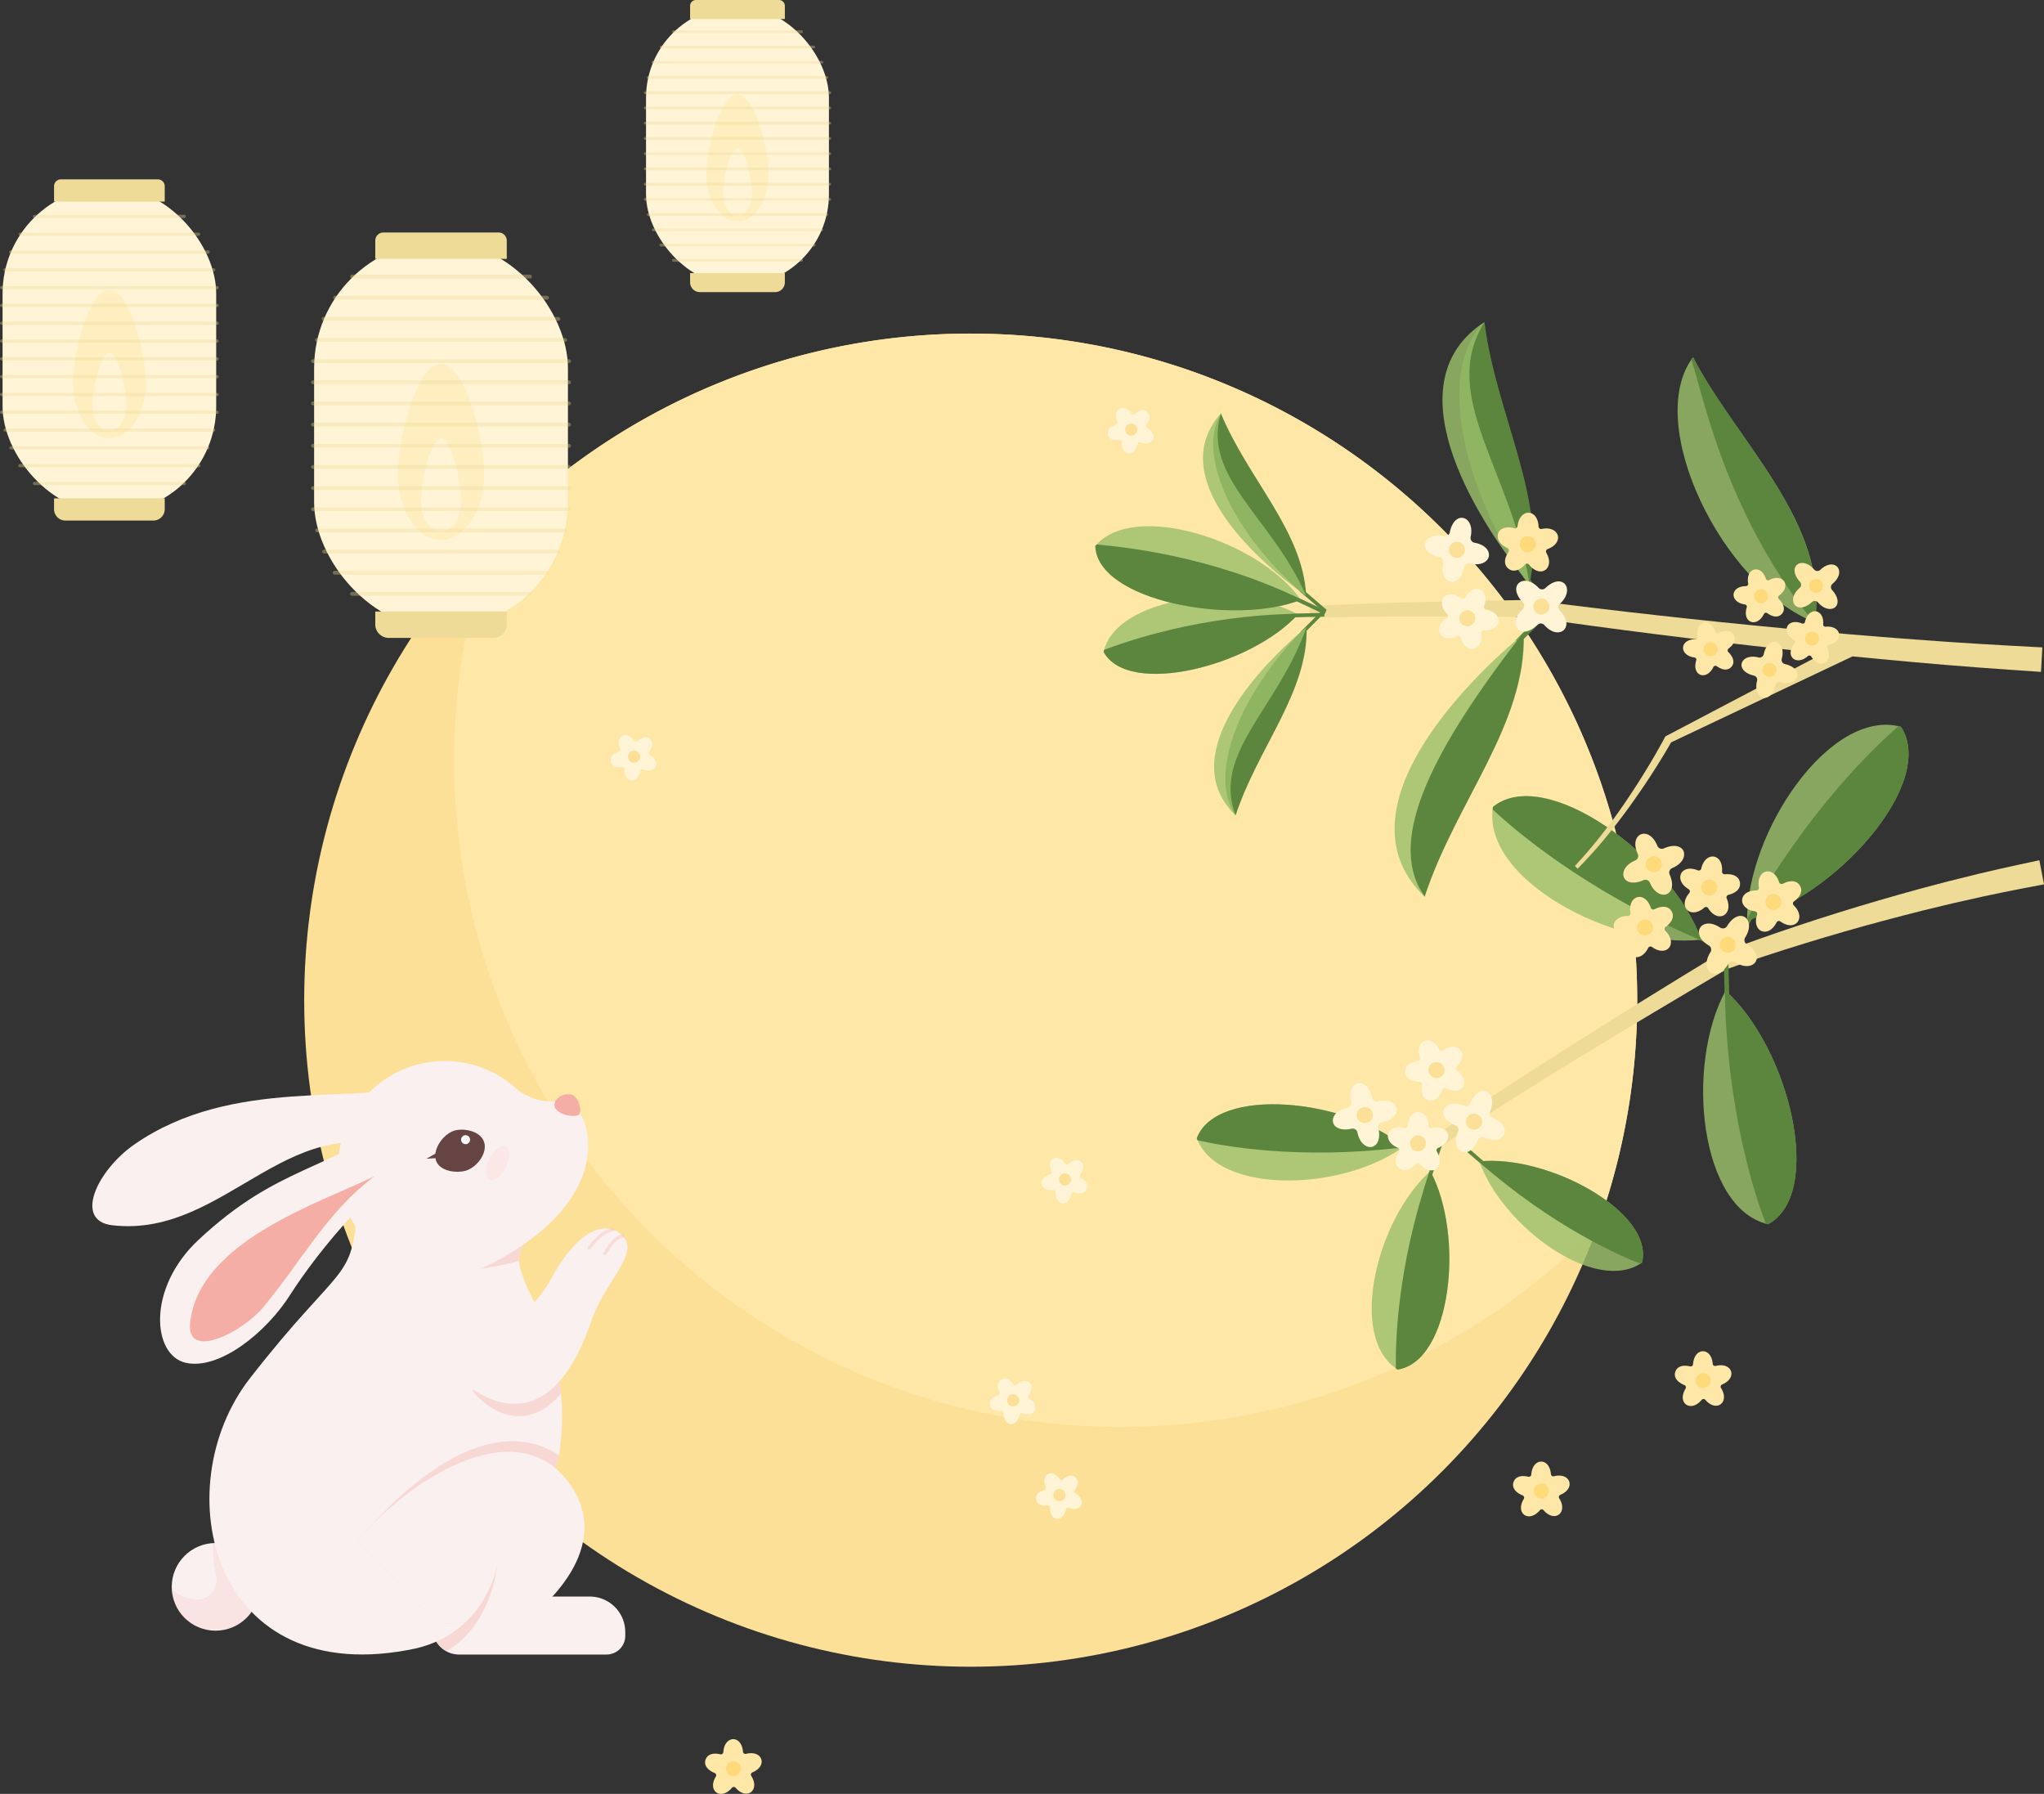   <svg xmlns="http://www.w3.org/2000/svg" viewBox="0 0 1230.615 1079.936" width="100%" style="vertical-align: middle; max-width: 100%; width: 100%;">
   <rect x="0" y="0" width="1230.615" height="1079.936" fill="#333333" stroke="none"/>
   <g>
    <g>
     <circle cx="584.422" cy="602.097" r="401.276" fill="rgb(253,224,152)">
     </circle>
     <path d="M584.422,200.821A400.049,400.049,0,0,0,296.959,322.16a400.536,400.536,0,0,0-23.506,135.579c0,221.618,179.657,401.276,401.276,401.276A400.051,400.051,0,0,0,962.191,737.676,400.512,400.512,0,0,0,985.7,602.1C985.7,380.479,806.04,200.821,584.422,200.821Z" fill="rgb(255,231,168)">
     </path>
     <path d="M1008.632,825.836c.9-2.815,3.8-4.458,8.887-3.28a1.488,1.488,0,0,0,1.824-1.358c.676-10.145,10.964-10.46,11.811-.22a1.468,1.468,0,0,0,1.83,1.306c9.858-2.492,13.337,7.2,3.859,11.165a1.469,1.469,0,0,0-.676,2.145c5.416,8.6-2.722,14.907-9.426,7.12a1.469,1.469,0,0,0-2.249.019c-6.511,7.811-15.021,2.016-9.682-6.768a1.488,1.488,0,0,0-.709-2.157C1009.275,831.838,1007.625,828.662,1008.632,825.836Z" fill="rgb(255,231,168)">
     </path>
     <circle cx="1025.369" cy="831.161" r="4.508" fill="rgb(255,218,122)">
     </circle>
     <path d="M911.227,892.263c.9-2.815,3.8-4.458,8.887-3.279a1.488,1.488,0,0,0,1.824-1.358c.676-10.145,10.964-10.46,11.811-.22a1.469,1.469,0,0,0,1.83,1.306c9.858-2.492,13.337,7.2,3.859,11.165a1.468,1.468,0,0,0-.676,2.144c5.416,8.605-2.722,14.907-9.426,7.12a1.47,1.47,0,0,0-2.249.02c-6.511,7.811-15.021,2.016-9.682-6.769a1.487,1.487,0,0,0-.709-2.156C911.87,898.266,910.22,895.09,911.227,892.263Z" fill="rgb(255,231,168)">
     </path>
     <circle cx="927.964" cy="897.589" r="4.508" fill="rgb(255,218,122)">
     </circle>
     <path d="M424.788,1059.37c.9-2.815,3.8-4.458,8.887-3.28a1.488,1.488,0,0,0,1.824-1.358c.676-10.145,10.964-10.46,11.811-.22a1.469,1.469,0,0,0,1.83,1.306c9.858-2.492,13.337,7.195,3.859,11.165a1.468,1.468,0,0,0-.676,2.144c5.416,8.605-2.722,14.908-9.426,7.121a1.469,1.469,0,0,0-2.249.019c-6.511,7.811-15.021,2.016-9.682-6.768a1.488,1.488,0,0,0-.709-2.157C425.431,1065.372,423.781,1062.2,424.788,1059.37Z" fill="rgb(255,231,168)">
     </path>
     <circle cx="441.525" cy="1064.695" r="4.508" fill="rgb(255,218,122)">
     </circle>
     <path d="M595.93,845.768c-.461-2.363.964-4.673,5.06-5.828a1.213,1.213,0,0,0,.769-1.686c-3.5-7.509,3.726-11.77,8.348-4.79a1.2,1.2,0,0,0,1.82.215c6.061-5.647,12.346-.094,7.135,6.459a1.2,1.2,0,0,0,.358,1.8c7.244,4.02,3.905,11.713-3.937,8.783a1.2,1.2,0,0,0-1.6.895c-1.586,8.133-9.936,7.333-9.57-1.034a1.212,1.212,0,0,0-1.352-1.262C598.744,849.8,596.32,848.182,595.93,845.768Z" fill="rgb(255,244,214)">
     </path>
     <circle cx="609.971" cy="843.005" r="3.673" fill="rgb(253,224,152)">
     </circle>
     <path d="M627.167,712.817c-.461-2.363.964-4.674,5.06-5.828A1.213,1.213,0,0,0,633,705.3c-3.5-7.51,3.726-11.77,8.348-4.79a1.2,1.2,0,0,0,1.82.214c6.061-5.646,12.346-.093,7.135,6.459a1.2,1.2,0,0,0,.358,1.8c7.244,4.02,3.9,11.713-3.937,8.782a1.2,1.2,0,0,0-1.6.9c-1.586,8.132-9.936,7.333-9.57-1.035a1.211,1.211,0,0,0-1.352-1.261C629.981,716.851,627.557,715.23,627.167,712.817Z" fill="rgb(255,244,214)">
     </path>
     <circle cx="641.208" cy="710.054" r="3.673" fill="rgb(253,224,152)">
     </circle>
     <path d="M623.827,902.787c-.461-2.363.964-4.674,5.06-5.828a1.213,1.213,0,0,0,.769-1.686c-3.5-7.51,3.727-11.771,8.348-4.79a1.2,1.2,0,0,0,1.82.214c6.061-5.646,12.346-.093,7.135,6.459a1.2,1.2,0,0,0,.359,1.8c7.243,4.02,3.9,11.713-3.938,8.782a1.2,1.2,0,0,0-1.6.9c-1.585,8.132-9.936,7.333-9.57-1.035a1.212,1.212,0,0,0-1.352-1.262C626.641,906.821,624.217,905.2,623.827,902.787Z" fill="rgb(255,244,214)">
     </path>
     <circle cx="637.868" cy="900.024" r="3.673" fill="rgb(253,224,152)">
     </circle>
     <path d="M667.033,261.365c-.462-2.364.964-4.674,5.06-5.829a1.212,1.212,0,0,0,.769-1.685c-3.5-7.51,3.726-11.771,8.348-4.79a1.2,1.2,0,0,0,1.819.214c6.062-5.646,12.347-.094,7.136,6.459a1.2,1.2,0,0,0,.358,1.8c7.244,4.02,3.9,11.713-3.938,8.782a1.2,1.2,0,0,0-1.6.9c-1.585,8.132-9.935,7.332-9.569-1.035a1.212,1.212,0,0,0-1.352-1.262C669.847,265.4,667.423,263.778,667.033,261.365Z" fill="rgb(255,244,214)">
     </path>
     <circle cx="681.074" cy="258.601" r="3.673" fill="rgb(253,224,152)">
     </circle>
     <path d="M367.659,458.26c-.461-2.363.964-4.674,5.06-5.828a1.213,1.213,0,0,0,.769-1.686c-3.5-7.509,3.727-11.77,8.349-4.79a1.2,1.2,0,0,0,1.819.214c6.061-5.646,12.346-.093,7.136,6.46a1.2,1.2,0,0,0,.358,1.8c7.243,4.02,3.9,11.713-3.938,8.783a1.2,1.2,0,0,0-1.6.895c-1.585,8.133-9.936,7.333-9.57-1.034a1.212,1.212,0,0,0-1.352-1.262C370.473,462.294,368.049,460.674,367.659,458.26Z" fill="rgb(255,244,214)">
     </path>
     <circle cx="381.7" cy="455.497" r="3.673" fill="rgb(253,224,152)">
     </circle>
     <path d="M860.769,687.276l2.576-2.259,2.592-2.088c1.735-1.371,3.48-2.68,5.233-3.987q5.267-3.874,10.606-7.571,10.674-7.413,21.5-14.513c14.421-9.507,28.952-18.811,43.531-28.035q43.754-27.649,87.977-54.493l.354-.215.445-.172c15.691-6.044,31.38-11.533,47.229-16.809q23.745-7.906,47.782-14.917c4-1.186,8.007-2.352,12.032-3.46l12.06-3.367c8.075-2.122,16.124-4.35,24.243-6.319,16.186-4.147,32.52-7.735,48.891-11.2l2.792,14.5c-16.21,3.052-32.413,6.23-48.506,9.973-8.07,1.766-16.082,3.794-24.12,5.713l-12.014,3.067c-4.009,1.007-8,2.074-11.992,3.161q-23.967,6.4-47.686,13.724c-15.79,4.865-31.591,10-47.037,15.561l.8-.387q-44.529,26.139-88.671,53.007-22.035,13.46-43.833,27.261-10.876,6.924-21.573,14.069-5.337,3.58-10.548,7.281c-1.72,1.242-3.442,2.491-5.107,3.766l-2.472,1.926-2.316,1.965Z" fill="rgb(237,219,151)">
     </path>
     <rect x="1038.092" y="576.805" width="2.779" height="25.55" transform="translate(-14.681 26.67) rotate(-1.46)" fill="rgb(92,134,62)">
     </rect>
     <path d="M1038.877,596.422c-24.453,45.264-15.527,131.179,25.634,140.567C1098.576,718.434,1077.283,631.011,1038.877,596.422Z" fill="rgba(155,193,106,0.81)">
     </path>
     <path d="M1064.511,736.989c-.484-.11-.963-.234-1.438-.366-6.18-16.109-23.332-67.073-24.629-139.386.144-.273.287-.546.433-.815C1077.283,631.011,1098.576,718.434,1064.511,736.989Z" fill="rgb(92,134,62)">
     </path>
     <rect x="885.755" y="684.771" width="2.244" height="20.63" transform="translate(-218.639 913.096) rotate(-49.243)" fill="rgb(92,134,62)">
     </rect>
     <path d="M890.64,699.159c13.8,39.181,70.021,80.456,97.967,60.936C995.993,729.657,932.162,694.959,890.64,699.159Z" fill="rgba(155,193,106,0.81)">
     </path>
     <path d="M988.607,760.1c-.328.229-.662.448-1,.66-12.986-5.044-52.768-22.437-96.715-60.895-.085-.234-.171-.467-.253-.7C932.162,694.959,995.993,729.657,988.607,760.1Z" fill="rgb(92,134,62)">
     </path>
     <rect x="849.706" y="677.763" width="2.425" height="22.293" transform="translate(263.868 1613.046) rotate(-96.568)" fill="rgb(92,134,62)">
     </rect>
     <path d="M845.081,690.265c-36.126,26.641-111.44,29.4-124.567-5.018C732.4,653.556,810.517,661.3,845.081,690.265Z" fill="rgba(155,193,106,0.81)">
     </path>
     <path d="M720.514,685.247c.155.405.321.8.492,1.2,14.671,3.377,60.791,11.985,123.424,4.294.218-.157.436-.314.651-.473C810.517,661.3,732.4,653.556,720.514,685.247Z" fill="rgb(92,134,62)">
     </path>
     <rect x="1029.694" y="554.494" width="2.893" height="26.598" transform="translate(97.645 1284.889) rotate(-66.37)" fill="rgb(92,134,62)">
     </rect>
     <path d="M1024.308,565.688c-53.243,5.793-132.564-36.563-125.446-79.933C930.133,460.2,1006.049,515.074,1024.308,565.688Z" fill="rgba(155,193,106,0.81)">
     </path>
     <path d="M898.862,485.755c-.083.51-.151,1.02-.211,1.529,13.1,12.287,55.5,48.843,124.7,78.5.319-.031.639-.062.956-.1C1006.049,515.074,930.133,460.2,898.862,485.755Z" fill="rgb(92,134,62)">
     </path>
     <rect x="1047.619" y="547.211" width="2.893" height="26.598" transform="translate(414.364 -445.405) rotate(29.634)" fill="rgb(92,134,62)">
     </rect>
     <path d="M1051.873,553.935c-.191-53.557,50.229-128.013,92.617-116.4C1166.63,471.31,1104.12,541.07,1051.873,553.935Z" fill="rgba(155,193,106,0.81)">
     </path>
     <path d="M1144.49,437.538c-.5-.136-1-.257-1.5-.37-13.59,11.745-54.38,50.083-91.114,115.806,0,.321,0,.641,0,.961C1104.12,541.07,1166.63,471.31,1144.49,437.538Z" fill="rgb(92,134,62)">
     </path>
     <rect x="862.384" y="688.865" width="2.356" height="21.66" transform="translate(262.083 -234.936) rotate(18.221)" fill="rgb(92,134,62)">
     </rect>
     <path d="M861.127,704.983c-32.442,29.15-49.846,100.278-19.671,119.524C873.945,819.421,881.908,743.559,861.127,704.983Z" fill="rgba(155,193,106,0.81)">
     </path>
     <path d="M841.456,824.507c-.355-.227-.7-.462-1.043-.7-.334-14.623.525-60.2,20.136-118.294.192-.176.384-.353.578-.527C881.908,743.559,873.945,819.421,841.456,824.507Z" fill="rgb(92,134,62)">
     </path>
     <path d="M860.177,662.346c-3.053-.785-4.982-3.77-4.042-9.262a1.587,1.587,0,0,0-1.559-1.858c-10.846-.093-11.818-11.03-.964-12.565a1.567,1.567,0,0,0,1.277-2.03c-3.263-10.344,6.838-14.648,11.652-4.8a1.567,1.567,0,0,0,2.326.587c8.829-6.3,16.044,1.977,8.166,9.6a1.566,1.566,0,0,0,.159,2.393c8.722,6.451,3.076,15.873-6.609,10.73a1.588,1.588,0,0,0-2.253.889C866.53,661.29,863.25,663.243,860.177,662.346Z" fill="rgb(255,244,214)">
     </path>
     <circle cx="864.814" cy="644.192" r="4.809" fill="rgb(253,224,152)">
     </circle>
     <path d="M842.521,703.358c-2.524-1.89-3.168-5.386-.2-10.1a1.588,1.588,0,0,0-.733-2.312c-9.991-4.224-6.716-14.705,3.9-11.983a1.567,1.567,0,0,0,1.955-1.389c.93-10.807,11.909-10.932,12.6.008a1.567,1.567,0,0,0,1.926,1.43c10.565-2.455,14.076,7.948,3.886,11.988a1.567,1.567,0,0,0-.765,2.273c5.6,9.291-3.212,15.846-10.2,7.4a1.588,1.588,0,0,0-2.422-.038C848.8,704.806,845.019,705.36,842.521,703.358Z" fill="rgb(255,244,214)">
     </path>
     <circle cx="853.732" cy="688.345" r="4.809" fill="rgb(253,224,152)">
     </circle>
     <path d="M893.843,684.822c-.1-.04-.194-.08-.292-.122a2.909,2.909,0,0,0-3.818,1.593l-.046.112c-5.492,13.246-16.945,6.686-11.822-5.1a2.915,2.915,0,0,0-1.573-3.862h0c-13.246-5.492-6.686-16.945,5.1-11.823a2.913,2.913,0,0,0,3.862-1.572h0c5.492-13.246,16.945-6.686,11.823,5.1a2.914,2.914,0,0,0,1.572,3.863h0C911.216,677.758,906.151,690.2,893.843,684.822Z" fill="rgb(255,244,214)">
     </path>
     <circle cx="887.473" cy="675.224" r="4.84" fill="rgb(253,224,152)">
     </circle>
     <path d="M832.4,675.536l-.31.067a2.91,2.91,0,0,0-2.23,3.484l.027.118c3.032,14.015-10.117,15.149-12.624,2.542a2.915,2.915,0,0,0-3.493-2.279h0c-14.015,3.033-15.149-10.116-2.542-12.623a2.914,2.914,0,0,0,2.278-3.494h0c-3.033-14.015,10.117-15.149,12.624-2.541a2.914,2.914,0,0,0,3.493,2.278h0C842.65,659.833,845.576,672.945,832.4,675.536Z" fill="rgb(255,244,214)">
     </path>
     <circle cx="821.693" cy="671.278" r="4.84" fill="rgb(253,224,152)">
     </circle>
     <path d="M1006.348,548.5c1.652,2.685.967,6.173-3.524,9.472a1.588,1.588,0,0,0-.168,2.42c7.739,7.6.843,16.143-8.032,9.71a1.568,1.568,0,0,0-2.33.574c-4.835,9.709-15.092,5.79-11.717-4.639A1.567,1.567,0,0,0,979.312,564c-10.728-1.6-10.171-12.564.79-12.577a1.567,1.567,0,0,0,1.548-1.833c-1.8-10.7,8.809-13.557,12.207-3.13a1.587,1.587,0,0,0,2.238.925C1001.044,544.851,1004.76,545.724,1006.348,548.5Z" fill="rgb(255,231,168)">
     </path>
     <circle cx="990.405" cy="558.346" r="4.809" fill="rgb(255,218,122)">
     </circle>
     <path d="M1083.645,533.128c1.653,2.685.968,6.173-3.523,9.471a1.588,1.588,0,0,0-.169,2.42c7.74,7.6.843,16.144-8.032,9.711a1.566,1.566,0,0,0-2.329.574c-4.836,9.709-15.093,5.79-11.718-4.639a1.566,1.566,0,0,0-1.265-2.038c-10.728-1.6-10.171-12.565.791-12.577a1.567,1.567,0,0,0,1.547-1.833c-1.795-10.7,8.81-13.557,12.207-3.13a1.588,1.588,0,0,0,2.239.925C1078.341,529.476,1082.058,530.349,1083.645,533.128Z" fill="rgb(255,231,168)">
     </path>
     <circle cx="1067.702" cy="542.971" r="4.809" fill="rgb(255,218,122)">
     </circle>
     <path d="M1047.534,531.257c.5,3.112-1.461,6.074-6.871,7.41a1.588,1.588,0,0,0-1.078,2.173c4.255,9.977-5.38,15.244-11.13,5.912a1.566,1.566,0,0,0-2.371-.358c-8.174,7.13-16.161-.4-9.062-8.758a1.567,1.567,0,0,0-.392-2.366c-9.307-5.57-4.609-15.5,5.528-11.325a1.567,1.567,0,0,0,2.13-1.1c2.422-10.574,13.315-9.171,12.478,1.763a1.587,1.587,0,0,0,1.716,1.709C1044.024,525.857,1047.127,528.081,1047.534,531.257Z" fill="rgb(255,231,168)">
     </path>
     <circle cx="1029.041" cy="534.273" r="4.809" fill="rgb(255,218,122)">
     </circle>
     <path d="M997.733,508.952c.042.1.085.192.127.29a2.909,2.909,0,0,0,3.853,1.506l.11-.049c13.151-5.717,16.836,6.957,4.963,11.882a2.914,2.914,0,0,0-1.551,3.872h0c5.716,13.15-6.957,16.835-11.883,4.962a2.914,2.914,0,0,0-3.871-1.551h0c-13.151,5.717-16.836-6.957-4.962-11.882a2.915,2.915,0,0,0,1.55-3.872h0C980.327,501.969,992.613,496.534,997.733,508.952Z" fill="rgb(255,231,168)">
     </path>
     <circle cx="995.652" cy="520.281" r="4.84" fill="rgb(255,218,122)">
     </circle>
     <path d="M1035.5,558.306l.269.166a2.908,2.908,0,0,0,4.024-.958l.063-.1c7.551-12.19,17.8-3.874,10.848,6.938a2.914,2.914,0,0,0,.932,4.065h0c12.19,7.551,3.874,17.8-6.939,10.848a2.914,2.914,0,0,0-4.065.932h0c-7.551,12.19-17.8,3.874-10.848-6.939a2.915,2.915,0,0,0-.931-4.065h0C1017.214,562.484,1024.214,551.017,1035.5,558.306Z" fill="rgb(255,231,168)">
     </path>
     <circle cx="1040.241" cy="568.802" r="4.84" fill="rgb(255,218,122)">
     </circle>
     <rect x="1096.774" y="365.378" width="3.262" height="29.994" transform="translate(2.579 768.117) rotate(-38.586)" fill="rgb(92,134,62)">
     </rect>
     <path d="M1092.694,374.683c-56.164-22.208-103.288-120.1-73.389-159.63C1046.333,267.154,1101.083,314.589,1092.694,374.683Z" fill="rgba(155,193,106,0.81)">
     </path>
     <path d="M1019.305,215.053c-.351.465-.687.938-1.015,1.415,6.614,19.144,19.946,91.843,73.4,157.809.335.137.669.274,1,.406C1101.083,314.589,1043.586,262.672,1019.305,215.053Z" fill="rgb(92,134,62)">
     </path>
     <path d="M788.3,365.029c11.136-.773,22.185-1.2,33.251-1.594s22.118-.7,33.173-.974q33.17-.822,66.332-1.31l.31,0,.426.056q38.269,5.034,76.759,9.275,38.436,4.289,76.933,7.925,38.49,3.689,77.033,6.536c25.69,1.961,51.4,3.471,77.1,4.792l-.811,14.739c-25.833-1.7-51.643-3.59-77.4-5.929q-38.643-3.47-77.192-7.67t-77.012-9.055c-25.649-3.247-51.24-6.666-76.863-10.412l.735.051q-33.1-.318-66.24-.321-16.559.006-33.105.158c-11.023.119-22.067.278-32.992.767Z" fill="rgb(237,219,151)">
     </path>
     <rect x="785.899" y="359.996" width="2.244" height="20.63" transform="translate(1137.871 -425.575) rotate(88.591)" fill="rgb(92,134,62)">
     </rect>
     <path d="M781.5,369.818c-36.53-19.776-109.472-10.644-117.082,22.585C679.373,419.921,753.54,400.805,781.5,369.818Z" fill="rgba(155,193,106,0.81)">
     </path>
     <path d="M664.415,392.4c.089-.391.19-.777.3-1.161,13.011-4.978,57.737-20.778,116.127-21.773.22.116.44.232.658.349C753.54,400.805,679.373,419.921,664.415,392.4Z" fill="rgb(92,134,62)">
     </path>
     <rect x="789.684" y="351.952" width="2.111" height="19.412" transform="translate(1.343 726.239) rotate(-49.368)" fill="rgb(92,134,62)">
     </rect>
     <path d="M735.051,248.868c-.167.338-.323.68-.474,1.022-14.265,25.251,9.185,73.237,51.155,108.705.23.046.459.092.688.136C784.478,319.51,751.7,288.856,735.051,248.868Z" fill="rgb(92,134,62)">
     </path>
     <path d="M786.42,358.731c-35.223-25.173-84.073-73.048-51.369-109.863C723.622,287.4,765.62,311.21,786.42,358.731Z" fill="rgba(155,193,106,0.81)">
     </path>
     <rect x="923.923" y="344.341" width="2.792" height="25.67" transform="translate(-41.379 579.179) rotate(-34.04)" fill="rgb(92,134,62)">
     </rect>
     <path d="M893.722,193.864c-.331.372-.65.753-.962,1.138C865.742,222.218,878.875,291.614,920,351.518c.276.14.553.279.829.414C932.066,301.233,900.974,250.68,893.722,193.864Z" fill="rgb(92,134,62)">
     </path>
     <path d="M920.833,351.932c-36.122-44.416-81.689-122.548-27.111-158.068C865.676,239.012,910.917,284.056,920.833,351.932Z" fill="rgba(155,193,106,0.81)">
     </path>
     <rect x="789.688" y="364.436" width="2.111" height="19.412" transform="translate(495.375 -449.275) rotate(44.945)" fill="rgb(92,134,62)">
     </rect>
     <path d="M743.918,490.891c-.193-.325-.375-.653-.551-.983-16.17-24.075,3.51-73.727,42.621-112.325.225-.064.45-.128.675-.189C787.751,416.648,757.431,449.739,743.918,490.891Z" fill="rgb(92,134,62)">
     </path>
     <path d="M786.663,377.394c-33.177,27.814-78.191,79.313-42.745,113.5C729.551,453.353,769.589,426.377,786.663,377.394Z" fill="rgba(155,193,106,0.81)">
     </path>
     <rect x="921.611" y="363.342" width="2.948" height="27.101" transform="translate(535.991 -541.961) rotate(44.945)" fill="rgb(92,134,62)">
     </rect>
     <path d="M917.387,381.432c-46.319,38.831-109.162,110.729-59.676,158.453C837.654,487.478,893.551,449.818,917.387,381.432Z" fill="rgba(155,193,106,0.81)">
     </path>
     <path d="M857.711,539.885c-.269-.453-.523-.911-.77-1.372-22.573-33.612,6.963-88.959,59.5-156.817.314-.089.628-.179.942-.264C918.907,436.235,876.577,482.432,857.711,539.885Z" fill="rgb(92,134,62)">
     </path>
     <rect x="786.965" y="353.357" width="2.356" height="21.66" transform="translate(1453.751 -193.277) rotate(115.252)" fill="rgb(92,134,62)">
     </rect>
     <path d="M783.192,361.123c-24.959-35.766-100.959-60-123.754-32.411C660.509,361.579,742.363,377.026,783.192,361.123Z" fill="rgba(155,193,106,0.81)">
     </path>
     <path d="M659.438,328.712c.268-.324.545-.639.825-.949,14.554,1.459,67.221,6.147,122.477,32.722.151.212.3.424.452.638C742.363,377.026,660.509,361.579,659.438,328.712Z" fill="rgb(92,134,62)">
     </path>
     <path d="M908.187,342.332c-2.479-1.948-3.042-5.458.032-10.106a1.588,1.588,0,0,0-.678-2.329c-9.89-4.455-6.373-14.856,4.179-11.888a1.568,1.568,0,0,0,1.988-1.344c1.181-10.782,12.16-10.651,12.6.3a1.567,1.567,0,0,0,1.892,1.475c10.619-2.209,13.887,8.274,3.606,12.075a1.567,1.567,0,0,0-.818,2.255c5.383,9.418-3.58,15.766-10.373,7.157a1.587,1.587,0,0,0-2.42-.094C914.426,343.925,910.638,344.391,908.187,342.332Z" fill="rgb(255,231,168)">
     </path>
     <circle cx="919.745" cy="327.585" r="4.809" fill="rgb(255,218,122)">
     </circle>
     <path d="M867.107,381.422c-1.548-2.746-.729-6.205,3.885-9.329a1.587,1.587,0,0,0,.261-2.411c-7.442-7.891-.223-16.164,8.4-9.4A1.568,1.568,0,0,0,882,359.8c5.2-9.516,15.3-5.207,11.53,5.085a1.567,1.567,0,0,0,1.186,2.085c10.659,2.009,9.681,12.946-1.272,12.537a1.568,1.568,0,0,0-1.617,1.773c1.383,10.759-9.324,13.208-12.319,2.659a1.587,1.587,0,0,0-2.2-1.011C872.267,385.276,868.587,384.261,867.107,381.422Z" fill="rgb(255,244,214)">
     </path>
     <circle cx="883.417" cy="372.199" r="4.809" fill="rgb(253,224,152)">
     </circle>
     <path d="M929.944,376.467c-.073-.075-.146-.152-.219-.229a2.909,2.909,0,0,0-4.136-.081l-.087.084c-10.364,9.911-18.2-.708-8.764-9.434a2.914,2.914,0,0,0,.116-4.169h0c-9.91-10.363.709-18.2,9.435-8.764a2.915,2.915,0,0,0,4.169.117h0c10.363-9.911,18.2.708,8.764,9.434a2.915,2.915,0,0,0-.117,4.169h0C948.69,377,939.041,386.349,929.944,376.467Z" fill="rgb(255,244,214)">
     </path>
     <circle cx="927.98" cy="365.116" r="4.84" fill="rgb(253,224,152)">
     </circle>
     <path d="M885.238,339.238l-.31-.063a2.909,2.909,0,0,0-3.445,2.29l-.024.119c-2.87,14.049-15.362,9.789-12.577-2.76a2.915,2.915,0,0,0-2.28-3.493h0c-14.049-2.871-9.788-15.363,2.761-12.578a2.913,2.913,0,0,0,3.492-2.279h0c2.871-14.049,15.363-9.789,12.578,2.76a2.915,2.915,0,0,0,2.279,3.493h0C900.949,329,898.345,342.177,885.238,339.238Z" fill="rgb(255,244,214)">
     </path>
     <circle cx="877.157" cy="331.029" r="4.84" fill="rgb(253,224,152)">
     </circle>
     <path d="M1116.734,394.484,1005.5,447.2l1.033-1h0c-3.973,6.99-8.149,13.737-12.485,20.433s-8.853,13.247-13.527,19.7c-4.648,6.467-9.579,12.734-14.637,18.887s-10.459,12.033-16.029,17.736l-1.682-1.635c5.367-5.784,10.547-11.742,15.417-17.959s9.58-12.554,14.025-19.085q6.705-9.765,12.91-19.863c4.117-6.725,8.117-13.578,11.808-20.476h0l.327-.631.706-.37,108.981-57.268Z" fill="rgb(237,219,151)">
     </path>
     <path d="M1072.871,369.45c-1.778,2.116-4.868,2.509-8.853-.317a1.393,1.393,0,0,0-2.06.529c-4.185,8.537-13.2,5.159-10.3-4a1.373,1.373,0,0,0-1.121-1.779c-9.413-1.342-8.985-10.958.624-11.03a1.373,1.373,0,0,0,1.346-1.615c-1.633-9.367,7.645-11.932,10.682-2.816a1.374,1.374,0,0,0,1.953.781c8.4-4.447,13.712,3.586,5.975,9.292a1.392,1.392,0,0,0-.151,2.118C1074.445,364.028,1074.745,367.361,1072.871,369.45Z" fill="rgb(255,231,168)">
     </path>
     <circle cx="1060.279" cy="358.903" r="4.216" fill="rgb(255,218,122)">
     </circle>
     <path d="M1042.46,401.373c-1.778,2.116-4.868,2.509-8.853-.316a1.392,1.392,0,0,0-2.06.528c-4.185,8.537-13.2,5.159-10.3-4a1.374,1.374,0,0,0-1.121-1.779c-9.413-1.342-8.985-10.958.624-11.03a1.373,1.373,0,0,0,1.346-1.615c-1.633-9.367,7.645-11.932,10.682-2.816a1.375,1.375,0,0,0,1.953.782c8.4-4.448,13.712,3.586,5.975,9.292a1.391,1.391,0,0,0-.151,2.117C1044.034,395.951,1044.334,399.284,1042.46,401.373Z" fill="rgb(255,231,168)">
     </path>
     <circle cx="1029.868" cy="390.826" r="4.216" fill="rgb(255,218,122)">
     </circle>
     <path d="M1098.594,398.953c-2.451,1.278-5.458.463-8.063-3.669a1.392,1.392,0,0,0-2.106-.3c-7.126,6.3-14.169-.265-7.992-7.627a1.373,1.373,0,0,0-.357-2.072c-8.189-4.831-4.125-13.557,4.784-9.958a1.373,1.373,0,0,0,1.861-.979c2.064-9.282,11.618-8.114,10.948,1.472a1.374,1.374,0,0,0,1.507,1.467c9.467-.9,11.307,8.546,1.979,10.869a1.391,1.391,0,0,0-.948,1.9C1102.117,394.542,1101.123,397.738,1098.594,398.953Z" fill="rgb(255,231,168)">
     </path>
     <circle cx="1090.978" cy="384.401" r="4.216" fill="rgb(255,218,122)">
     </circle>
     <path d="M1103.4,351.36c-.068.062-.137.123-.207.185a2.551,2.551,0,0,0-.188,3.622l.071.078c8.388,9.363-1.139,15.929-8.516,7.41a2.555,2.555,0,0,0-3.649-.221h0c-9.363,8.388-15.929-1.139-7.41-8.516a2.554,2.554,0,0,0,.221-3.649h0c-8.388-9.363,1.139-15.928,8.516-7.41a2.554,2.554,0,0,0,3.649.221h0C1104.4,334.95,1112.317,343.671,1103.4,351.36Z" fill="rgb(255,231,168)">
     </path>
     <circle cx="1093.398" cy="352.757" r="4.243" fill="rgb(255,218,122)">
     </circle>
     <path d="M1072.765,396.408c-.021.089-.042.18-.064.27a2.55,2.55,0,0,0,1.908,3.084l.1.024c12.228,2.916,8.139,13.739-2.777,10.941a2.556,2.556,0,0,0-3.125,1.9h0c-2.915,12.227-13.739,8.138-10.941-2.777a2.555,2.555,0,0,0-1.9-3.125h0c-12.227-2.916-8.138-13.74,2.777-10.942a2.554,2.554,0,0,0,3.125-1.9h0C1064.24,382.351,1075.713,385.008,1072.765,396.408Z" fill="rgb(255,231,168)">
     </path>
     <circle cx="1065.342" cy="403.254" r="4.243" fill="rgb(255,218,122)">
     </circle>
     <circle cx="129.782" cy="955.281" r="26.383" fill="rgb(251,240,240)">
     </circle>
     <g style="opacity:0.18">
      <path d="M156.154,954.546a26.555,26.555,0,0,0-5.405-15.285C143.8,934,137.975,927.8,128.255,928.947a89.033,89.033,0,0,0,1.855,19.965,11.583,11.583,0,0,1-12.9,13.888,24.751,24.751,0,0,1-13.769-6.036C105.826,990.806,156.581,988.794,156.154,954.546Z" fill="rgb(245,174,166)">
      </path>
     </g>
     <path d="M316.878,744.026c-5.7,14.473-6.14,14.035,0,29.824s46.272,75.438-1.754,160.964c-32.365,57.635-87.609-184.429-87.609-184.429Z" fill="rgb(251,240,240)">
     </path>
     <path d="M255.243,652.484c-39.608,12.99-114.985-4.75-174.325,36.45-22.3,15.485-36.809,45.925-13.363,48.667,70.125,8.2,108.219-77.492,182.754-40.8C288.251,715.481,255.243,652.484,255.243,652.484Z" fill="rgb(251,240,240)">
     </path>
     <path d="M252.311,667.07C195.936,706.213,168,701.115,119.5,746.4c-31.168,29.108-27.854,69.477-7.666,74s48.467-18.187,62.89-40.96,58.686-80.952,96.492-88.854S252.311,667.07,252.311,667.07Z" fill="rgb(251,240,240)">
     </path>
     <path d="M276.382,961.129h78.678a21.387,21.387,0,0,1,21.387,21.387v2.242a11.274,11.274,0,0,1-11.274,11.274h-88.79A16.082,16.082,0,0,1,260.3,979.95v-2.739a16.082,16.082,0,0,1,16.082-16.082Z" fill="rgb(251,240,240)">
     </path>
     <g style="opacity:0.36">
      <path d="M337.762,838.892a155.75,155.75,0,0,0-13.587-49.315c-9.039,11-15.337,10.247-15.337,10.247L283.107,835.4C293.5,850.018,316.941,863.561,337.762,838.892Z" fill="rgb(245,174,166)">
      </path>
     </g>
     <path d="M283.107,835.4c13.45,9.535,49.679,28.16,72.85-40.058,8.143-23.976,29.488-40.789,18.962-51.315-10.87-10.87-27.778-1.9-42.1,24.063-13.406,24.675-23.976,23.4-23.976,23.4" fill="rgb(251,240,240)">
     </path>
     <path d="M299.335,942.27s-6.579,39.912-48.578,50c-123.916,26.754-151.482-96.815-100.286-162.541C205.6,758.955,212.4,772.521,214.99,726.5L272.7,751.363,299.335,942.27" fill="rgb(251,240,240)">
     </path>
     <g style="opacity:0.36">
      <path d="M214.99,927.869,263.809,977.8l16.255-1.049a67.534,67.534,0,0,0,19.254-34.383c5.607,2.983,10.963,1.075,15.806-7.55,11.964-21.306,18.455-41,21.365-58.821C304.613,855.087,261.263,873.539,214.99,927.869Z" fill="rgb(245,174,166)">
      </path>
     </g>
     <path d="M214.99,927.869c29.959-36.038,95.933-80.041,128.2-34.283,29.386,41.666-25,80.7-25,80.7L263.809,977.8Z" fill="rgb(251,240,240)">
     </path>
     <g style="opacity:0.36">
      <path d="M262.624,988.279a16.151,16.151,0,0,0,6.127,5.829c27.743-16.248,30.583-51.831,30.584-51.838S294.033,974.386,262.624,988.279Z" fill="rgb(245,174,166)">
      </path>
     </g>
     <g style="opacity:0.31">
      <path d="M354.729,752.354a.976.976,0,0,1-.6-.205.991.991,0,0,1-.183-1.391c3.746-4.876,8.832-10.588,14.961-11.5a.991.991,0,0,1,.291,1.961c-5.487.815-10.435,6.523-13.68,10.745A.987.987,0,0,1,354.729,752.354Z" fill="rgb(245,174,166)">
      </path>
     </g>
     <g style="opacity:0.31">
      <path d="M364.2,755.484a.981.981,0,0,1-.613-.213.991.991,0,0,1-.164-1.392c.307-.39.709-1.012,1.174-1.732,1.98-3.066,5.3-8.2,10.155-9.063a.992.992,0,1,1,.347,1.953c-4.009.713-7.031,5.39-8.836,8.186-.493.762-.918,1.42-1.284,1.884A.988.988,0,0,1,364.2,755.484Z" fill="rgb(245,174,166)">
      </path>
     </g>
     <g style="opacity:0.36">
      <path d="M316.878,744.026l-30.193,2.148-33.147,15.8c20.818,6.194,48.11.083,58.907-2.838C312.305,755.2,313.848,751.717,316.878,744.026Z" fill="rgb(245,174,166)">
      </path>
     </g>
     <path d="M237.358,646.378a64.266,64.266,0,0,1,74.71,10.062c10.332,7.087,19.052,7.274,27.232,6.013,12.379-1.908,40.367,53.329-41.142,97.113-34.882,18.737-70.205,5.062-86.994-26.194A64.243,64.243,0,0,1,237.358,646.378Z" fill="rgb(251,240,240)">
     </path>
     <path d="M349.092,670.2c-.745,2.436-7.554,1.878-11.271-.122-3.4-1.828-4.678-3.655-3.82-6.313,1.184-3.672,6.418-5.871,10.113-4.762S350.221,666.513,349.092,670.2Z" fill="rgb(245,174,166)">
     </path>
     <path d="M291.769,688.72c1.175,6.838-5.849,15.188-12.687,16.363s-15.743-.87-16.918-7.708,5.824-15.881,12.662-17.056S290.594,681.882,291.769,688.72Z" fill="rgb(102,68,68)">
     </path>
     <circle cx="280.305" cy="686.083" r="2.7" fill="rgb(255, 255, 255)">
     </circle>
     <polygon points="262.345 694.348 256.723 697.58 264.004 697.094 262.345 694.348" fill="rgb(102,68,68)">
     </polygon>
     <g style="opacity:0.13">
      <ellipse cx="299.578" cy="700.13" rx="11.221" ry="5.54" transform="translate(-461.041 662.873) rotate(-64.03)" fill="rgb(245,174,166)">
      </ellipse>
     </g>
     <path d="M225.468,708.091c-34.076,16.508-105.857,39.432-111,88.3-2.39,22.708,31.169,5.825,43.775-9.17C181.122,760,196.573,729.723,225.468,708.091Z" fill="rgb(245,174,166)">
     </path>
     <rect x="189.11" y="145.237" width="152.822" height="233.506" rx="76.411" transform="translate(531.043 523.979) rotate(-180)" fill="rgb(255,244,214)">
     </rect>
     <g style="opacity:0.47">
      <path d="M239.521,285.4c0,21.906,11.641,39.665,26,39.665s26-17.759,26-39.665S279.881,219,265.522,219,239.521,263.5,239.521,285.4Z" fill="rgb(255,231,168)">
      </path>
     </g>
     <path d="M253.407,301.5c0,10.207,5.424,18.481,12.115,18.481s12.114-8.274,12.114-18.481-5.424-37.589-12.114-37.589S253.407,291.3,253.407,301.5Z" fill="rgb(255,244,214)">
     </path>
     <path d="M234.062,368.135h62.919a8.131,8.131,0,0,1,8.131,8.131v7.755a0,0,0,0,1,0,0h-79.18a0,0,0,0,1,0,0v-7.755A8.131,8.131,0,0,1,234.062,368.135Z" transform="translate(531.043 752.157) rotate(-180)" fill="rgb(237,219,151)">
     </path>
     <path d="M225.931,139.963h79.18a0,0,0,0,1,0,0v10.974a4.913,4.913,0,0,1-4.913,4.913H230.844a4.913,4.913,0,0,1-4.913-4.913V139.963a0,0,0,0,1,0,0Z" transform="translate(531.043 295.812) rotate(-180)" fill="rgb(237,219,151)">
     </path>
     <g style="opacity:0.35">
      <rect x="210.882" y="165.329" width="109.278" height="2.299" rx="0.961" transform="translate(531.043 332.957) rotate(-180)" fill="rgb(237,219,151)">
      </rect>
     </g>
     <g style="opacity:0.35">
      <rect x="200.623" y="178.064" width="129.796" height="2.299" rx="1.047" transform="translate(531.043 358.427) rotate(-180)" fill="rgb(237,219,151)">
      </rect>
     </g>
     <g style="opacity:0.35">
      <rect x="193.735" y="190.799" width="143.573" height="2.299" rx="1.101" transform="translate(531.043 383.897) rotate(-180)" fill="rgb(237,219,151)">
      </rect>
     </g>
     <g style="opacity:0.35">
      <rect x="189.692" y="203.534" width="151.659" height="2.299" rx="1.132" transform="translate(531.043 409.368) rotate(180)" fill="rgb(237,219,151)">
      </rect>
     </g>
     <g style="opacity:0.35">
      <rect x="187.268" y="216.269" width="156.507" height="2.299" rx="1.15" transform="translate(531.043 434.838) rotate(-180)" fill="rgb(237,219,151)">
      </rect>
     </g>
     <g style="opacity:0.35">
      <rect x="187.268" y="229.005" width="156.507" height="2.299" rx="1.15" transform="translate(531.043 460.309) rotate(-180)" fill="rgb(237,219,151)">
      </rect>
     </g>
     <g style="opacity:0.35">
      <rect x="187.268" y="241.74" width="156.507" height="2.299" rx="1.15" transform="translate(531.043 485.779) rotate(-180)" fill="rgb(237,219,151)">
      </rect>
     </g>
     <g style="opacity:0.35">
      <rect x="187.268" y="254.475" width="156.507" height="2.299" rx="1.15" transform="translate(531.043 511.249) rotate(-180)" fill="rgb(237,219,151)">
      </rect>
     </g>
     <g style="opacity:0.35">
      <rect x="187.268" y="267.21" width="156.507" height="2.299" rx="1.15" transform="translate(531.043 536.72) rotate(-180)" fill="rgb(237,219,151)">
      </rect>
     </g>
     <g style="opacity:0.35">
      <rect x="187.268" y="279.945" width="156.507" height="2.299" rx="1.15" transform="translate(531.043 562.19) rotate(180)" fill="rgb(237,219,151)">
      </rect>
     </g>
     <g style="opacity:0.35">
      <rect x="187.268" y="292.681" width="156.507" height="2.299" rx="1.15" transform="translate(531.043 587.661) rotate(-180)" fill="rgb(237,219,151)">
      </rect>
     </g>
     <g style="opacity:0.35">
      <rect x="187.268" y="305.416" width="156.507" height="2.299" rx="1.15" transform="translate(531.043 613.131) rotate(-180)" fill="rgb(237,219,151)">
      </rect>
     </g>
     <g style="opacity:0.35">
      <rect x="189.782" y="318.151" width="151.479" height="2.299" rx="1.131" transform="translate(531.043 638.601) rotate(-180)" fill="rgb(237,219,151)">
      </rect>
     </g>
     <g style="opacity:0.35">
      <rect x="193.982" y="330.886" width="143.08" height="2.299" rx="1.099" transform="translate(531.043 664.072) rotate(180)" fill="rgb(237,219,151)">
      </rect>
     </g>
     <g style="opacity:0.35">
      <rect x="200.358" y="343.621" width="130.327" height="2.299" rx="1.049" transform="translate(531.043 689.542) rotate(-180)" fill="rgb(237,219,151)">
      </rect>
     </g>
     <g style="opacity:0.35">
      <rect x="210.815" y="356.357" width="109.412" height="2.299" rx="0.961" transform="translate(531.043 715.012) rotate(180)" fill="rgb(237,219,151)">
      </rect>
     </g>
     <rect x="1.551" y="112.409" width="128.614" height="196.516" rx="64.307" transform="translate(131.715 421.334) rotate(180)" fill="rgb(255,244,214)">
     </rect>
     <g style="opacity:0.47">
      <path d="M43.975,230.37c0,18.436,9.8,33.381,21.883,33.381S87.74,248.806,87.74,230.37s-9.8-55.887-21.882-55.887S43.975,211.934,43.975,230.37Z" fill="rgb(255,231,168)">
      </path>
     </g>
     <path d="M55.662,243.921c0,8.59,4.565,15.554,10.2,15.554s10.195-6.964,10.195-15.554-4.564-31.635-10.195-31.635S55.662,235.331,55.662,243.921Z" fill="rgb(255,244,214)">
     </path>
     <path d="M39.382,300H92.334a6.843,6.843,0,0,1,6.843,6.843v6.527a0,0,0,0,1,0,0H32.539a0,0,0,0,1,0,0v-6.527A6.843,6.843,0,0,1,39.382,300Z" transform="translate(131.715 613.366) rotate(-180)" fill="rgb(237,219,151)">
     </path>
     <path d="M32.539,107.971H99.176a0,0,0,0,1,0,0v9.235a4.134,4.134,0,0,1-4.134,4.134H36.673a4.134,4.134,0,0,1-4.134-4.134v-9.235a0,0,0,0,1,0,0Z" transform="translate(131.715 229.311) rotate(-180)" fill="rgb(237,219,151)">
     </path>
     <g style="opacity:0.35">
      <rect x="19.874" y="129.318" width="91.968" height="1.935" rx="0.809" transform="translate(131.715 260.571) rotate(-180)" fill="rgb(237,219,151)">
      </rect>
     </g>
     <g style="opacity:0.35">
      <rect x="11.24" y="140.036" width="109.235" height="1.935" rx="0.881" transform="translate(131.715 282.007) rotate(-180)" fill="rgb(237,219,151)">
      </rect>
     </g>
     <g style="opacity:0.35">
      <rect x="5.443" y="150.754" width="120.83" height="1.935" rx="0.927" transform="translate(131.715 303.442) rotate(-180)" fill="rgb(237,219,151)">
      </rect>
     </g>
     <g style="opacity:0.35">
      <rect x="2.04" y="161.471" width="127.634" height="1.935" rx="0.952" transform="translate(131.715 324.878) rotate(180)" fill="rgb(237,219,151)">
      </rect>
     </g>
     <g style="opacity:0.35">
      <rect y="172.189" width="131.715" height="1.935" rx="0.968" transform="translate(131.715 346.314) rotate(-180)" fill="rgb(237,219,151)">
      </rect>
     </g>
     <g style="opacity:0.35">
      <rect y="182.907" width="131.715" height="1.935" rx="0.968" transform="translate(131.715 367.749) rotate(-180)" fill="rgb(237,219,151)">
      </rect>
     </g>
     <g style="opacity:0.35">
      <rect y="193.625" width="131.715" height="1.935" rx="0.968" transform="translate(131.715 389.185) rotate(-180)" fill="rgb(237,219,151)">
      </rect>
     </g>
     <g style="opacity:0.35">
      <rect y="204.343" width="131.715" height="1.935" rx="0.968" transform="translate(131.715 410.621) rotate(-180)" fill="rgb(237,219,151)">
      </rect>
     </g>
     <g style="opacity:0.35">
      <rect y="215.061" width="131.715" height="1.935" rx="0.968" transform="translate(131.715 432.056) rotate(-180)" fill="rgb(237,219,151)">
      </rect>
     </g>
     <g style="opacity:0.35">
      <rect y="225.778" width="131.715" height="1.935" rx="0.968" transform="translate(131.715 453.492) rotate(-180)" fill="rgb(237,219,151)">
      </rect>
     </g>
     <g style="opacity:0.35">
      <rect y="236.496" width="131.715" height="1.935" rx="0.968" transform="translate(131.715 474.927) rotate(180)" fill="rgb(237,219,151)">
      </rect>
     </g>
     <g style="opacity:0.35">
      <rect y="247.214" width="131.715" height="1.935" rx="0.968" transform="translate(131.715 496.363) rotate(180)" fill="rgb(237,219,151)">
      </rect>
     </g>
     <g style="opacity:0.35">
      <rect x="2.116" y="257.932" width="127.483" height="1.935" rx="0.952" transform="translate(131.715 517.799) rotate(-180)" fill="rgb(237,219,151)">
      </rect>
     </g>
     <g style="opacity:0.35">
      <rect x="5.65" y="268.65" width="120.415" height="1.935" rx="0.925" transform="translate(131.715 539.234) rotate(180)" fill="rgb(237,219,151)">
      </rect>
     </g>
     <g style="opacity:0.35">
      <rect x="11.017" y="279.367" width="109.682" height="1.935" rx="0.883" transform="translate(131.715 560.67) rotate(-180)" fill="rgb(237,219,151)">
      </rect>
     </g>
     <g style="opacity:0.35">
      <rect x="19.817" y="290.085" width="92.08" height="1.935" rx="0.809" transform="translate(131.715 582.106) rotate(180)" fill="rgb(237,219,151)">
      </rect>
     </g>
     <rect x="388.95" y="3.8" width="110.113" height="168.248" rx="55.057" transform="translate(888.013 175.848) rotate(180)" fill="rgb(255,244,214)">
     </rect>
     <g style="opacity:0.47">
      <path d="M425.272,104.793c0,15.784,8.388,28.579,18.734,28.579s18.735-12.8,18.735-28.579-8.388-47.848-18.735-47.848S425.272,89.009,425.272,104.793Z" fill="rgb(255,231,168)">
      </path>
     </g>
     <path d="M435.277,116.4c0,7.354,3.908,13.316,8.729,13.316s8.729-5.962,8.729-13.316-3.908-27.085-8.729-27.085S435.277,109.04,435.277,116.4Z" fill="rgb(255,244,214)">
     </path>
     <path d="M421.339,164.405h45.335a5.859,5.859,0,0,1,5.859,5.859v5.588a0,0,0,0,1,0,0H415.48a0,0,0,0,1,0,0v-5.588a5.859,5.859,0,0,1,5.859-5.859Z" transform="translate(888.013 340.257) rotate(-180)" fill="rgb(237,219,151)">
     </path>
     <path d="M415.48,0h57.052a0,0,0,0,1,0,0V7.907a3.54,3.54,0,0,1-3.54,3.54H419.02a3.54,3.54,0,0,1-3.54-3.54V0a0,0,0,0,1,0,0Z" transform="translate(888.013 11.447) rotate(-180)" fill="rgb(237,219,151)">
     </path>
     <g style="opacity:0.35">
      <rect x="404.637" y="18.277" width="78.738" height="1.657" rx="0.692" transform="translate(888.013 38.21) rotate(-180)" fill="rgb(237,219,151)">
      </rect>
     </g>
     <g style="opacity:0.35">
      <rect x="397.245" y="27.453" width="93.522" height="1.657" rx="0.754" transform="translate(888.013 56.562) rotate(-180)" fill="rgb(237,219,151)">
      </rect>
     </g>
     <g style="opacity:0.35">
      <rect x="392.282" y="36.629" width="103.449" height="1.657" rx="0.793" transform="translate(888.013 74.915) rotate(-180)" fill="rgb(237,219,151)">
      </rect>
     </g>
     <g style="opacity:0.35">
      <rect x="389.369" y="45.805" width="109.275" height="1.657" rx="0.815" transform="translate(888.013 93.267) rotate(180)" fill="rgb(237,219,151)">
      </rect>
     </g>
     <g style="opacity:0.35">
      <rect x="387.622" y="54.981" width="112.768" height="1.657" rx="0.828" transform="translate(888.013 111.619) rotate(-180)" fill="rgb(237,219,151)">
      </rect>
     </g>
     <g style="opacity:0.35">
      <rect x="387.622" y="64.157" width="112.768" height="1.657" rx="0.828" transform="translate(888.013 129.971) rotate(-180)" fill="rgb(237,219,151)">
      </rect>
     </g>
     <g style="opacity:0.35">
      <rect x="387.622" y="73.333" width="112.768" height="1.657" rx="0.828" transform="translate(888.013 148.323) rotate(-180)" fill="rgb(237,219,151)">
      </rect>
     </g>
     <g style="opacity:0.35">
      <rect x="387.622" y="82.509" width="112.768" height="1.657" rx="0.828" transform="translate(888.013 166.676) rotate(-180)" fill="rgb(237,219,151)">
      </rect>
     </g>
     <g style="opacity:0.35">
      <rect x="387.622" y="91.685" width="112.768" height="1.657" rx="0.828" transform="translate(888.013 185.028) rotate(-180)" fill="rgb(237,219,151)">
      </rect>
     </g>
     <g style="opacity:0.35">
      <rect x="387.622" y="100.862" width="112.768" height="1.657" rx="0.828" transform="translate(888.013 203.38) rotate(180)" fill="rgb(237,219,151)">
      </rect>
     </g>
     <g style="opacity:0.35">
      <rect x="387.622" y="110.038" width="112.768" height="1.657" rx="0.828" transform="translate(888.013 221.732) rotate(180)" fill="rgb(237,219,151)">
      </rect>
     </g>
     <g style="opacity:0.35">
      <rect x="387.622" y="119.214" width="112.768" height="1.657" rx="0.828" transform="translate(888.013 240.084) rotate(180)" fill="rgb(237,219,151)">
      </rect>
     </g>
     <g style="opacity:0.35">
      <rect x="389.434" y="128.39" width="109.145" height="1.657" rx="0.815" transform="translate(888.013 258.436) rotate(-180)" fill="rgb(237,219,151)">
      </rect>
     </g>
     <g style="opacity:0.35">
      <rect x="392.46" y="137.566" width="103.093" height="1.657" rx="0.792" transform="translate(888.013 276.789) rotate(180)" fill="rgb(237,219,151)">
      </rect>
     </g>
     <g style="opacity:0.35">
      <rect x="397.054" y="146.742" width="93.904" height="1.657" rx="0.756" transform="translate(888.013 295.141) rotate(-180)" fill="rgb(237,219,151)">
      </rect>
     </g>
     <g style="opacity:0.35">
      <rect x="404.589" y="155.918" width="78.835" height="1.657" rx="0.693" transform="translate(888.013 313.493) rotate(180)" fill="rgb(237,219,151)">
      </rect>
     </g>
    </g>
   </g>
  </svg>

